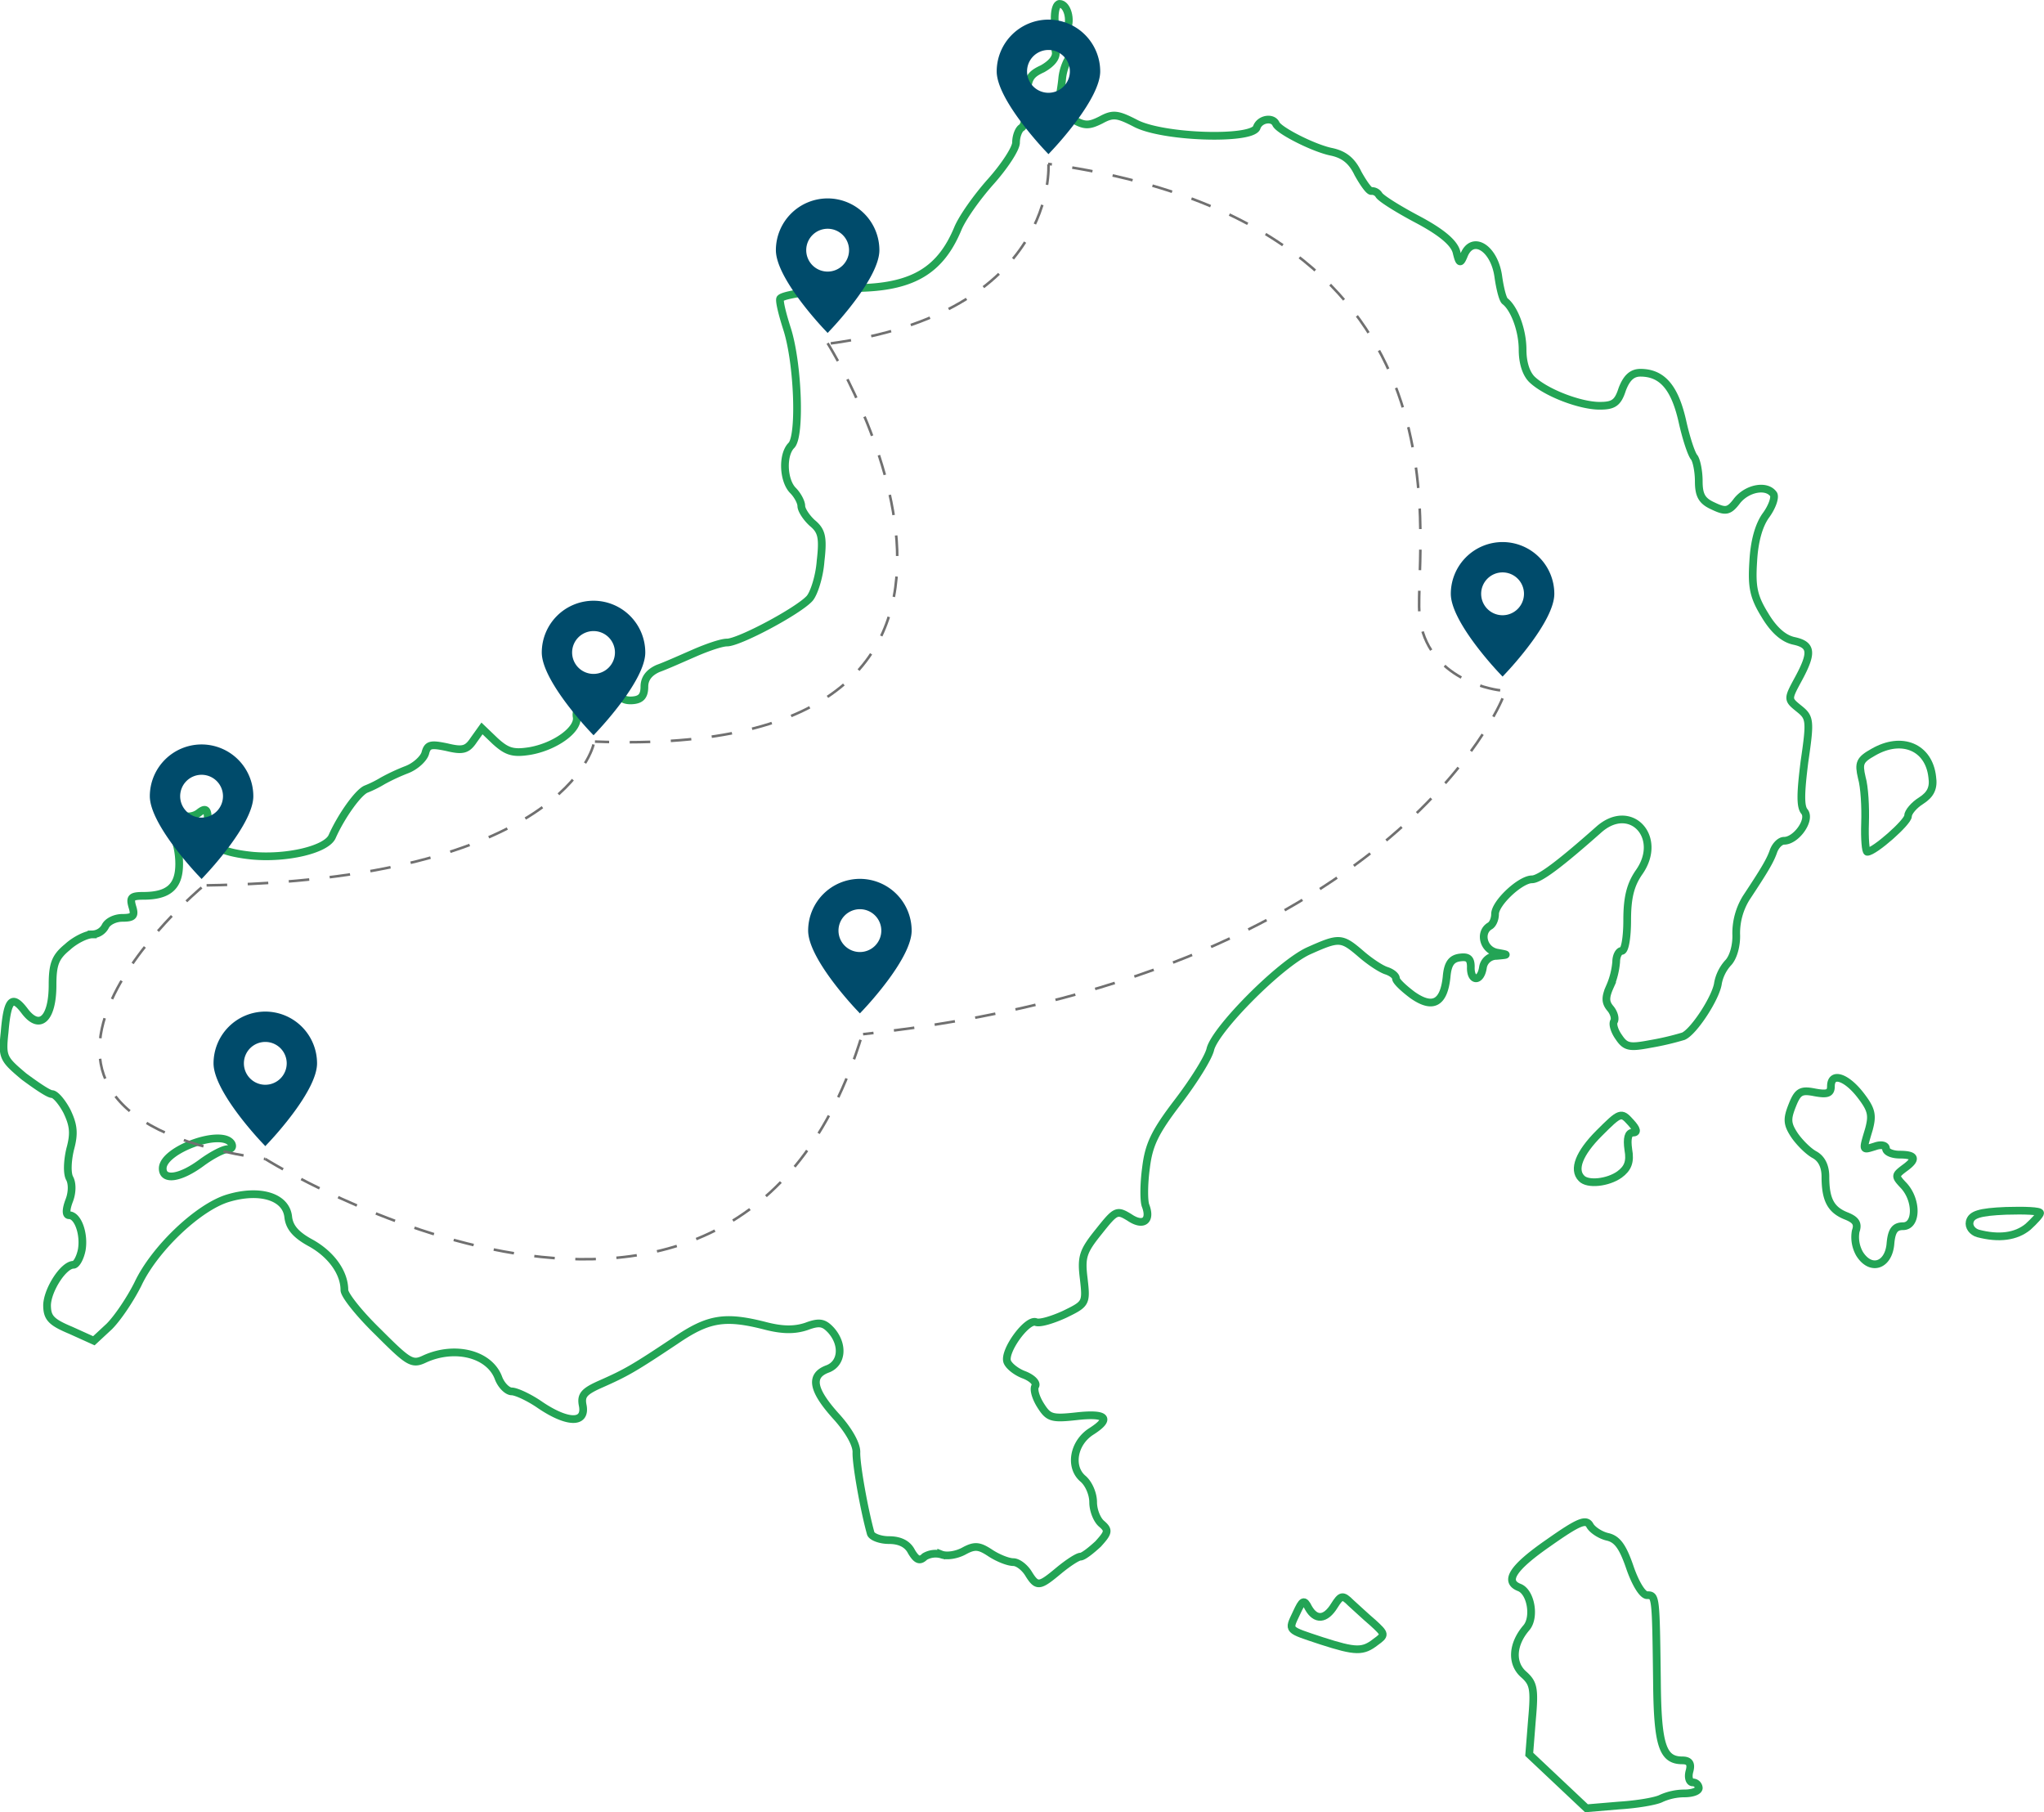 <?xml version="1.0" encoding="UTF-8"?> <svg xmlns="http://www.w3.org/2000/svg" width="795.125" height="704.898" viewBox="0 0 795.125 704.898"><g transform="translate(-461.719 -181.502)"><g transform="translate(463.121 183.002)"><path d="M3478.617,3668.223l-11.136-10.493,1.069-13.5c1.074-11.992.643-14.135-3.212-17.565-4.924-4.281-4.5-11.774,1.069-18.2,3.43-4.068,1.712-13.917-2.782-15.63-6-2.355-2.573-7.71,11.349-17.352,11.566-8.137,14.566-9.423,16.065-6.855.856,1.717,4.068,3.855,6.854,4.5,3.855.856,5.994,3.855,8.78,12,2.143,6.211,4.924,10.705,6.642,10.705,3.425,0,3.425,0,3.855,33.413.208,24.845,2.138,30.839,9.849,30.839,2.782,0,3.638,1.287,2.782,4.286-.639,2.356,0,4.281,1.287,4.281a2.347,2.347,0,0,1,2.356,2.143c0,1.287-2.569,2.143-5.568,2.143a22.37,22.37,0,0,0-9,1.925c-1.926,1.074-9.419,2.355-16.486,2.786l-12.64,1.069Z" transform="translate(-2874.008 -2976.869)" fill="none" stroke="#23a455" stroke-width="3"></path><path d="M3071.979,3720.645c-13.494-4.494-13.066-3.851-9.852-10.706,2.356-5.137,3-5.568,4.712-2.143,2.784,4.93,6.639,4.712,10.067-.856,2.571-4.068,3.214-4.281,6.424-1.069,1.928,1.712,5.783,5.355,8.567,7.711,4.924,4.5,4.924,4.712,1.071,7.5C3088.042,3724.935,3085.258,3724.935,3071.979,3720.645Z" transform="translate(-2559.251 -3083.911)" fill="none" stroke="#23a455" stroke-width="3"></path><path d="M1119.585,1475.4c-1.5-2.356-4.07-4.284-5.783-4.284-1.927,0-5.783-1.5-8.781-3.426-4.5-3-6.211-3.213-10.495-.857-2.784,1.5-6.639,2.142-8.781,1.286a8.434,8.434,0,0,0-6.425.856c-1.928,1.928-3.213,1.286-5.14-1.928-1.5-3-4.5-4.5-8.782-4.5-3.427,0-6.639-1.284-7.067-2.57-2.57-9.209-5.783-27.2-5.569-31.7,0-3.212-3.213-8.781-8.138-14.135-9-10.067-10.067-15.635-3-18.206,5.569-2.141,6.211-9.423,1.286-14.991-2.785-3-4.5-3.427-9.638-1.5-4.5,1.5-9.21,1.5-15.849-.214-15.849-4.069-22.274-3-35.124,5.783-16.063,10.708-19.062,12.421-28.7,16.7-6.853,3-8.138,4.5-7.282,8.566,1.285,7.069-6,6.855-16.491-.214-4.284-3-9.424-5.354-11.137-5.354s-4.069-2.355-5.14-5.14c-3.426-9.423-16.919-12.849-28.7-7.5-4.926,2.356-6.211,1.5-18.205-10.495-7.282-7.068-13.064-14.349-13.064-16.277,0-6.639-4.926-13.707-12.85-18.2-6-3.213-8.567-6.211-9-10.281-.857-7.924-11.138-10.923-23.345-7.282-11.565,3.427-28.7,19.7-35.124,33.411-3,6-7.924,13.279-11.138,16.491l-6,5.569-9-4.07c-7.71-3.212-9.209-4.926-9.209-9.851.214-6,6.425-15.636,10.28-15.636,1.071,0,2.571-2.57,3.213-5.782,1.07-6.211-1.5-13.493-4.927-13.493-1.285,0-1.285-2.142,0-5.569,1.286-3.212,1.286-6.853.214-8.781s-.856-6.852.215-11.351c1.713-6.211,1.285-9.423-1.285-14.777-1.927-3.641-4.5-6.639-5.782-6.639s-6-3.212-10.924-6.853c-8.138-6.854-8.566-7.5-7.5-17.348,1.071-12.851,3-14.564,7.924-7.925,5.782,7.5,10.709,2.785,10.709-10.28,0-8.139,1.071-10.923,5.783-14.778,3-2.784,7.5-4.926,9.638-4.926a5.86,5.86,0,0,0,5.14-3.212c.857-1.714,3.641-3.213,6.639-3.213,4.284,0,4.926-.856,3.855-4.284-1.072-3.641-.429-4.284,4.283-4.284,9.852,0,13.922-3.64,13.922-12.421,0-4.5-1.071-9.209-2.356-10.495-3.427-3.426-.643-10.067,3.64-8.353a6.889,6.889,0,0,0,6.426-1.07c3.212-2.57,3.855-.856,3.212,6.853-.642,5.354,4.926,8.566,17.348,9.852,13.493,1.286,29.128-2.355,31.269-7.5,3.641-8.139,10.281-17.348,13.278-18.419a44.794,44.794,0,0,0,6.425-3.213,77.772,77.772,0,0,1,9.209-4.282c3.427-1.286,6.64-4.285,7.282-6.427.857-3.426,2.142-3.64,8.353-2.355,6.211,1.5,7.924,1.07,10.494-2.785l3.213-4.5,5.14,4.925c4.5,4.07,6.853,4.927,13.493,3.855,9.852-1.714,19.061-8.352,18.2-13.279-.427-1.927.857-5.568,3-7.71,4.284-4.712,13.708-5.569,13.708-1.284,0,1.712,2.142,2.783,4.926,2.569,3.427-.214,4.712-1.714,4.712-5.354,0-3.213,1.928-5.568,5.354-7.068,3-1.071,9.209-3.855,14.135-6s10.495-4.071,12.637-4.071c4.712,0,27.629-12.207,32.126-17.133,1.714-1.928,3.855-8.567,4.284-14.564,1.07-9.209.428-11.779-3.213-14.777-2.356-2.143-4.284-5.141-4.284-6.639s-1.5-4.285-3.213-6c-3.854-3.855-4.283-13.922-.642-17.562s2.57-32.125-1.714-45.4c-1.928-6-3.213-11.351-2.57-11.78,1.5-1.714,17.134-3.64,31.7-4.068,20.132-.642,30.626-7.068,37.266-22.916,1.714-4.285,7.5-12.423,12.851-18.42s9.852-12.85,9.852-15.207c0-2.57,1.07-5.14,2.142-5.782,1.285-.642,2.142-5.569,2.142-10.709,0-8.139.856-9.851,6-12.207,3.426-1.928,5.569-4.285,5.14-6.639-.429-1.928.429-3.641,1.5-3.641,3.213,0,4.927,3.855,3.213,6.855a19.841,19.841,0,0,0-2.142,6.852c-.214,2.57-.857,6.425-1.286,8.567-.428,2.784,1.286,5.354,5.141,7.5,4.711,2.785,6.425,2.785,11.136.428,4.712-2.57,6.425-2.355,13.493,1.286,10.495,5.568,44.976,6.639,47.118,1.714,1.071-3.427,6.211-4.284,7.5-1.5,1.071,2.571,14.992,9.639,21.845,10.923,4.712,1.071,7.71,3.427,10.066,8.353,2.142,3.854,4.284,6.854,5.14,6.854a3.223,3.223,0,0,1,3,1.5c.642,1.284,7.5,5.568,15.206,9.637,9.638,5.14,14.136,9.209,14.992,12.637,1.071,4.5,1.5,4.5,2.785,1.5,3.213-8.567,11.994-3.212,13.493,8.139.643,4.5,1.714,8.781,2.571,9.423,3.641,2.784,6.853,11.351,6.853,18.848,0,5.354,1.5,9.636,3.855,11.779,5.569,5.14,18.633,10.066,26.13,10.066,5.354,0,7.068-1.07,8.781-6.425,1.713-4.5,3.855-6.424,7.068-6.424,8.353,0,13.279,5.568,16.277,18.633,1.5,6.853,3.641,13.278,4.712,14.349.857,1.284,1.714,5.355,1.714,9.209,0,5.569,1.285,7.711,5.568,9.639,4.926,2.356,6.211,2.142,9.423-2.142,4.069-4.926,11.565-6.211,14.135-2.357.643,1.286-.642,4.927-3,8.14-2.785,3.854-4.5,10.066-4.926,17.775-.643,9.853,0,13.707,4.5,20.989,3.427,5.783,7.283,9.211,11.352,10.067,6.854,1.5,7.282,4.5,1.714,14.778-4.284,7.924-4.284,7.924.214,11.565,4.283,3.426,4.5,4.5,2.142,20.56-1.5,11.994-1.713,17.562,0,19.489,2.57,3.213-3.213,11.352-7.924,11.352-1.5,0-3.213,1.714-4.07,3.855-1.284,3.854-3.64,7.71-10.708,18.417a26.225,26.225,0,0,0-3.855,13.922c.214,4.284-1.071,9.209-3.213,11.351a16.372,16.372,0,0,0-3.855,7.71c-.643,5.569-9.424,19.062-13.493,20.776a107.773,107.773,0,0,1-12.851,3c-7.924,1.5-9.637,1.286-12.207-2.57-1.714-2.356-2.571-5.14-1.928-6.211s0-3.427-1.5-5.14c-1.927-2.356-1.927-4.284,0-8.567a30.236,30.236,0,0,0,2.356-9.423c0-2.356,1.072-4.284,2.142-4.284,1.286,0,2.141-5.355,2.141-11.993,0-8.782,1.286-13.708,4.5-18.42,9.852-13.707-3.213-27.842-15.635-16.7-14.992,13.279-22.916,19.276-25.915,19.276-4.5,0-14.35,9.209-14.35,13.492,0,1.928-.857,4.071-2.142,4.713-4.07,2.569-2.356,9.209,2.784,10.28,4.712.857,4.712.857,0,1.286a5.332,5.332,0,0,0-5.354,4.5c-.857,5.782-4.926,5.568-4.712-.214,0-3.213-1.071-4.07-4.283-3.641s-4.712,2.356-5.14,7.5c-1.071,10.281-5.355,12.637-13.279,7.068-3.426-2.569-6.425-5.354-6.425-6.424s-1.713-2.357-3.64-3c-2.142-.642-6.64-3.64-10.067-6.639-7.5-6.425-8.353-6.425-20.346-1.07-11.138,5.14-35.982,30.2-38.124,38.123-.641,3.212-6.425,12.423-12.635,20.56-9,11.779-11.351,16.706-12.422,25.7-.857,6.211-.857,12.637-.214,14.564,2.355,6-.857,8.353-6.212,4.712-4.926-3-5.354-2.784-11.993,5.569-6.211,7.71-6.853,9.851-5.782,18.419,1.071,9.423.857,9.637-7.5,13.707-4.711,2.142-9.637,3.641-11.137,3-3.426-1.286-12.636,11.35-11.136,15.421.642,1.712,3.641,4.068,6.639,5.14,3.213,1.284,4.926,3.212,4.283,4.282-.857,1.286.214,4.713,2.142,7.71,3,4.713,4.284,5.141,13.922,4.071,11.565-1.286,13.706.856,5.569,6-6.854,4.5-8.354,13.707-3.213,18.206,2.356,1.928,4.069,6,4.069,9.209s1.5,6.854,3.213,8.353c3,2.569,2.785,3.426-1.285,7.924-2.784,2.57-5.783,4.926-6.854,4.926s-4.712,2.356-8.353,5.354C1123.868,1480.756,1123.012,1480.97,1119.585,1475.4ZM797.9,1315.844c4.069-3,8.567-5.355,10.281-5.355,1.5,0,2.142-.856,1.5-2.142-3.641-6-26.772,2.356-26.772,9.637C782.9,1322.911,789.758,1321.84,797.9,1315.844Z" transform="translate(-721.011 -865.009)" fill="none" stroke="#23a455" stroke-width="3"></path><path d="M3990.583,2828.962a13.106,13.106,0,0,1-1.5-8.782c1.069-3,0-4.5-3.855-6-5.785-2.356-7.928-6.211-7.928-15.209,0-4.066-1.5-7.065-4.281-8.565-2.356-1.284-5.781-4.712-7.706-7.5-3-4.5-3-6.427-.861-11.781s3.43-5.994,8.785-4.925c4.707.859,6.207.43,6.207-2.354,0-5.57,5.785-3.855,11.353,3.212,4.5,5.781,4.925,7.921,3.425,13.492-2.569,8.567-2.569,8.139,2.356,6.639,2.36-.856,4.286-.428,4.286.856s2.356,2.356,5.351,2.356c6.216,0,6.854,1.715,1.717,5.355-3.643,2.784-3.643,3,0,6.852,5.138,5.783,4.925,15.635-.426,15.635-3.217,0-4.5,1.715-4.929,7.07C4001.719,2833.671,3994.864,2835.814,3990.583,2828.962Z" transform="translate(-3268.608 -2342.791)" fill="none" stroke="#23a455" stroke-width="3"></path><path d="M4294.943,3010.5c-2.143-.643-3.638-2.571-3.212-4.5.644-2.784,3.643-3.855,14.14-4.284,7.276-.215,13.274,0,13.274.856,0,.644-2.143,3-4.712,5.355C4309.727,3011.783,4303.085,3012.639,4294.943,3010.5Z" transform="translate(-3526.922 -2532.249)" fill="none" stroke="#23a455" stroke-width="3"></path><path d="M3581.535,2853.327c-3.425-3.427-.856-9.851,6.854-17.56,8.142-8.141,8.567-8.354,12.21-4.283,2.568,2.784,2.786,4.068.856,4.068-1.712,0-2.356,2.143-1.712,6.639.856,4.712-.213,7.283-3.43,9.636C3591.819,2855.042,3583.891,2855.9,3581.535,2853.327Z" transform="translate(-2967.717 -2396.496)" fill="none" stroke="#23a455" stroke-width="3"></path><path d="M4095.056,2185.837c.217-6.214-.213-14.135-1.282-17.775-1.287-5.57-.856-6.855,4.5-9.854,11.131-6.427,21.628-1.928,22.915,9.639.643,4.283-.644,6.855-4.286,9.208-2.782,1.713-5.137,4.5-5.137,6,0,2.356-13.066,13.922-15.847,13.922C4095.274,2196.975,4094.844,2191.833,4095.056,2185.837Z" transform="translate(-3370.941 -1867.145)" fill="none" stroke="#23a455" stroke-width="3"></path><path d="M2631.569,821.566c-2.143-2.356-1.928-11.565.428-11.565,2.994,0,4.709,6.425,2.784,9.852C2633.925,821.566,2632.425,822.208,2631.569,821.566Z" transform="translate(-2221.213 -810)" fill="none" stroke="#23a455" stroke-width="3"></path></g><g transform="translate(776.091 523.342)"><g transform="translate(0)"><path d="M61.9,0A20.155,20.155,0,0,0,41.766,20.132c0,10.493,16.71,28.557,18.615,30.585L61.9,52.329l1.517-1.612C65.32,48.691,82.03,30.625,82.03,20.132A20.154,20.154,0,0,0,61.9,0Zm0,28.463a8.33,8.33,0,1,1,8.33-8.33A8.34,8.34,0,0,1,61.9,28.463Z" transform="translate(-41.766)" fill="#004b6b"></path></g></g><g transform="translate(1026.091 392.342)"><g transform="translate(0)"><path d="M61.9,0A20.155,20.155,0,0,0,41.766,20.132c0,10.493,16.71,28.557,18.615,30.585L61.9,52.329l1.517-1.612C65.32,48.691,82.03,30.625,82.03,20.132A20.154,20.154,0,0,0,61.9,0Zm0,28.463a8.33,8.33,0,1,1,8.33-8.33A8.34,8.34,0,0,1,61.9,28.463Z" transform="translate(-41.766)" fill="#004b6b"></path></g></g><g transform="translate(544.789 574.971)"><g transform="translate(0)"><path d="M61.9,0A20.155,20.155,0,0,0,41.766,20.132c0,10.493,16.71,28.557,18.615,30.585L61.9,52.329l1.517-1.612C65.32,48.691,82.03,30.625,82.03,20.132A20.154,20.154,0,0,0,61.9,0Zm0,28.463a8.33,8.33,0,1,1,8.33-8.33A8.34,8.34,0,0,1,61.9,28.463Z" transform="translate(-41.766)" fill="#004b6b"></path></g></g><g transform="translate(520 471.063)"><g transform="translate(0)"><path d="M61.9,0A20.155,20.155,0,0,0,41.766,20.132c0,10.493,16.71,28.557,18.615,30.585L61.9,52.329l1.517-1.612C65.32,48.691,82.03,30.625,82.03,20.132A20.154,20.154,0,0,0,61.9,0Zm0,28.463a8.33,8.33,0,1,1,8.33-8.33A8.34,8.34,0,0,1,61.9,28.463Z" transform="translate(-41.766)" fill="#004b6b"></path></g></g><g transform="translate(672.472 415.163)"><g transform="translate(0)"><path d="M61.9,0A20.155,20.155,0,0,0,41.766,20.132c0,10.493,16.71,28.557,18.615,30.585L61.9,52.329l1.517-1.612C65.32,48.691,82.03,30.625,82.03,20.132A20.154,20.154,0,0,0,61.9,0Zm0,28.463a8.33,8.33,0,1,1,8.33-8.33A8.34,8.34,0,0,1,61.9,28.463Z" transform="translate(-41.766)" fill="#004b6b"></path></g></g><g transform="translate(763.541 258.676)"><g transform="translate(0)"><path d="M61.9,0A20.155,20.155,0,0,0,41.766,20.132c0,10.493,16.71,28.557,18.615,30.585L61.9,52.329l1.517-1.612C65.32,48.691,82.03,30.625,82.03,20.132A20.154,20.154,0,0,0,61.9,0Zm0,28.463a8.33,8.33,0,1,1,8.33-8.33A8.34,8.34,0,0,1,61.9,28.463Z" transform="translate(-41.766)" fill="#004b6b"></path></g></g><g transform="translate(849.441 189.133)"><g transform="translate(0)"><path d="M61.9,0A20.155,20.155,0,0,0,41.766,20.132c0,10.493,16.71,28.557,18.615,30.585L61.9,52.329l1.517-1.612C65.32,48.691,82.03,30.625,82.03,20.132A20.154,20.154,0,0,0,61.9,0Zm0,28.463a8.33,8.33,0,1,1,8.33-8.33A8.34,8.34,0,0,1,61.9,28.463Z" transform="translate(-41.766)" fill="#004b6b"></path></g></g><path d="M3558.223,582.13s-42.956,108.206-248.765,130.626" transform="translate(-2512 -129)" fill="none" stroke="#707070" stroke-width="1" stroke-dasharray="8"></path><path d="M3076.921,761.3s182.794,114.289,232.2-48.42" transform="translate(-2512 -129)" fill="none" stroke="#707070" stroke-width="1" stroke-dasharray="8"></path><path d="M3052.132,655.711s-104.036,87.095,24.777,105.6" transform="translate(-2512 -129)" fill="none" stroke="#707070" stroke-width="1" stroke-dasharray="8"></path><path d="M3204.6,600.063s-11.078,52.9-151.947,54.832" transform="translate(-2512 -129)" fill="none" stroke="#707070" stroke-width="1" stroke-dasharray="8"></path><path d="M3295.672,444s102.239,162.4-90.515,154.949" transform="translate(-2512 -129)" fill="none" stroke="#707070" stroke-width="1" stroke-dasharray="8"></path><path d="M3381.573,374.436s3.918,57.916-85.482,69.745" transform="translate(-2512 -129)" fill="none" stroke="#707070" stroke-width="1" stroke-dasharray="8"></path><path d="M3557.295,579.016s-26.947-2.757-31.125-26.842,29.322-153.8-144.727-177.929" transform="translate(-2512 -129)" fill="none" stroke="#707070" stroke-width="1" stroke-dasharray="8"></path></g></svg> 